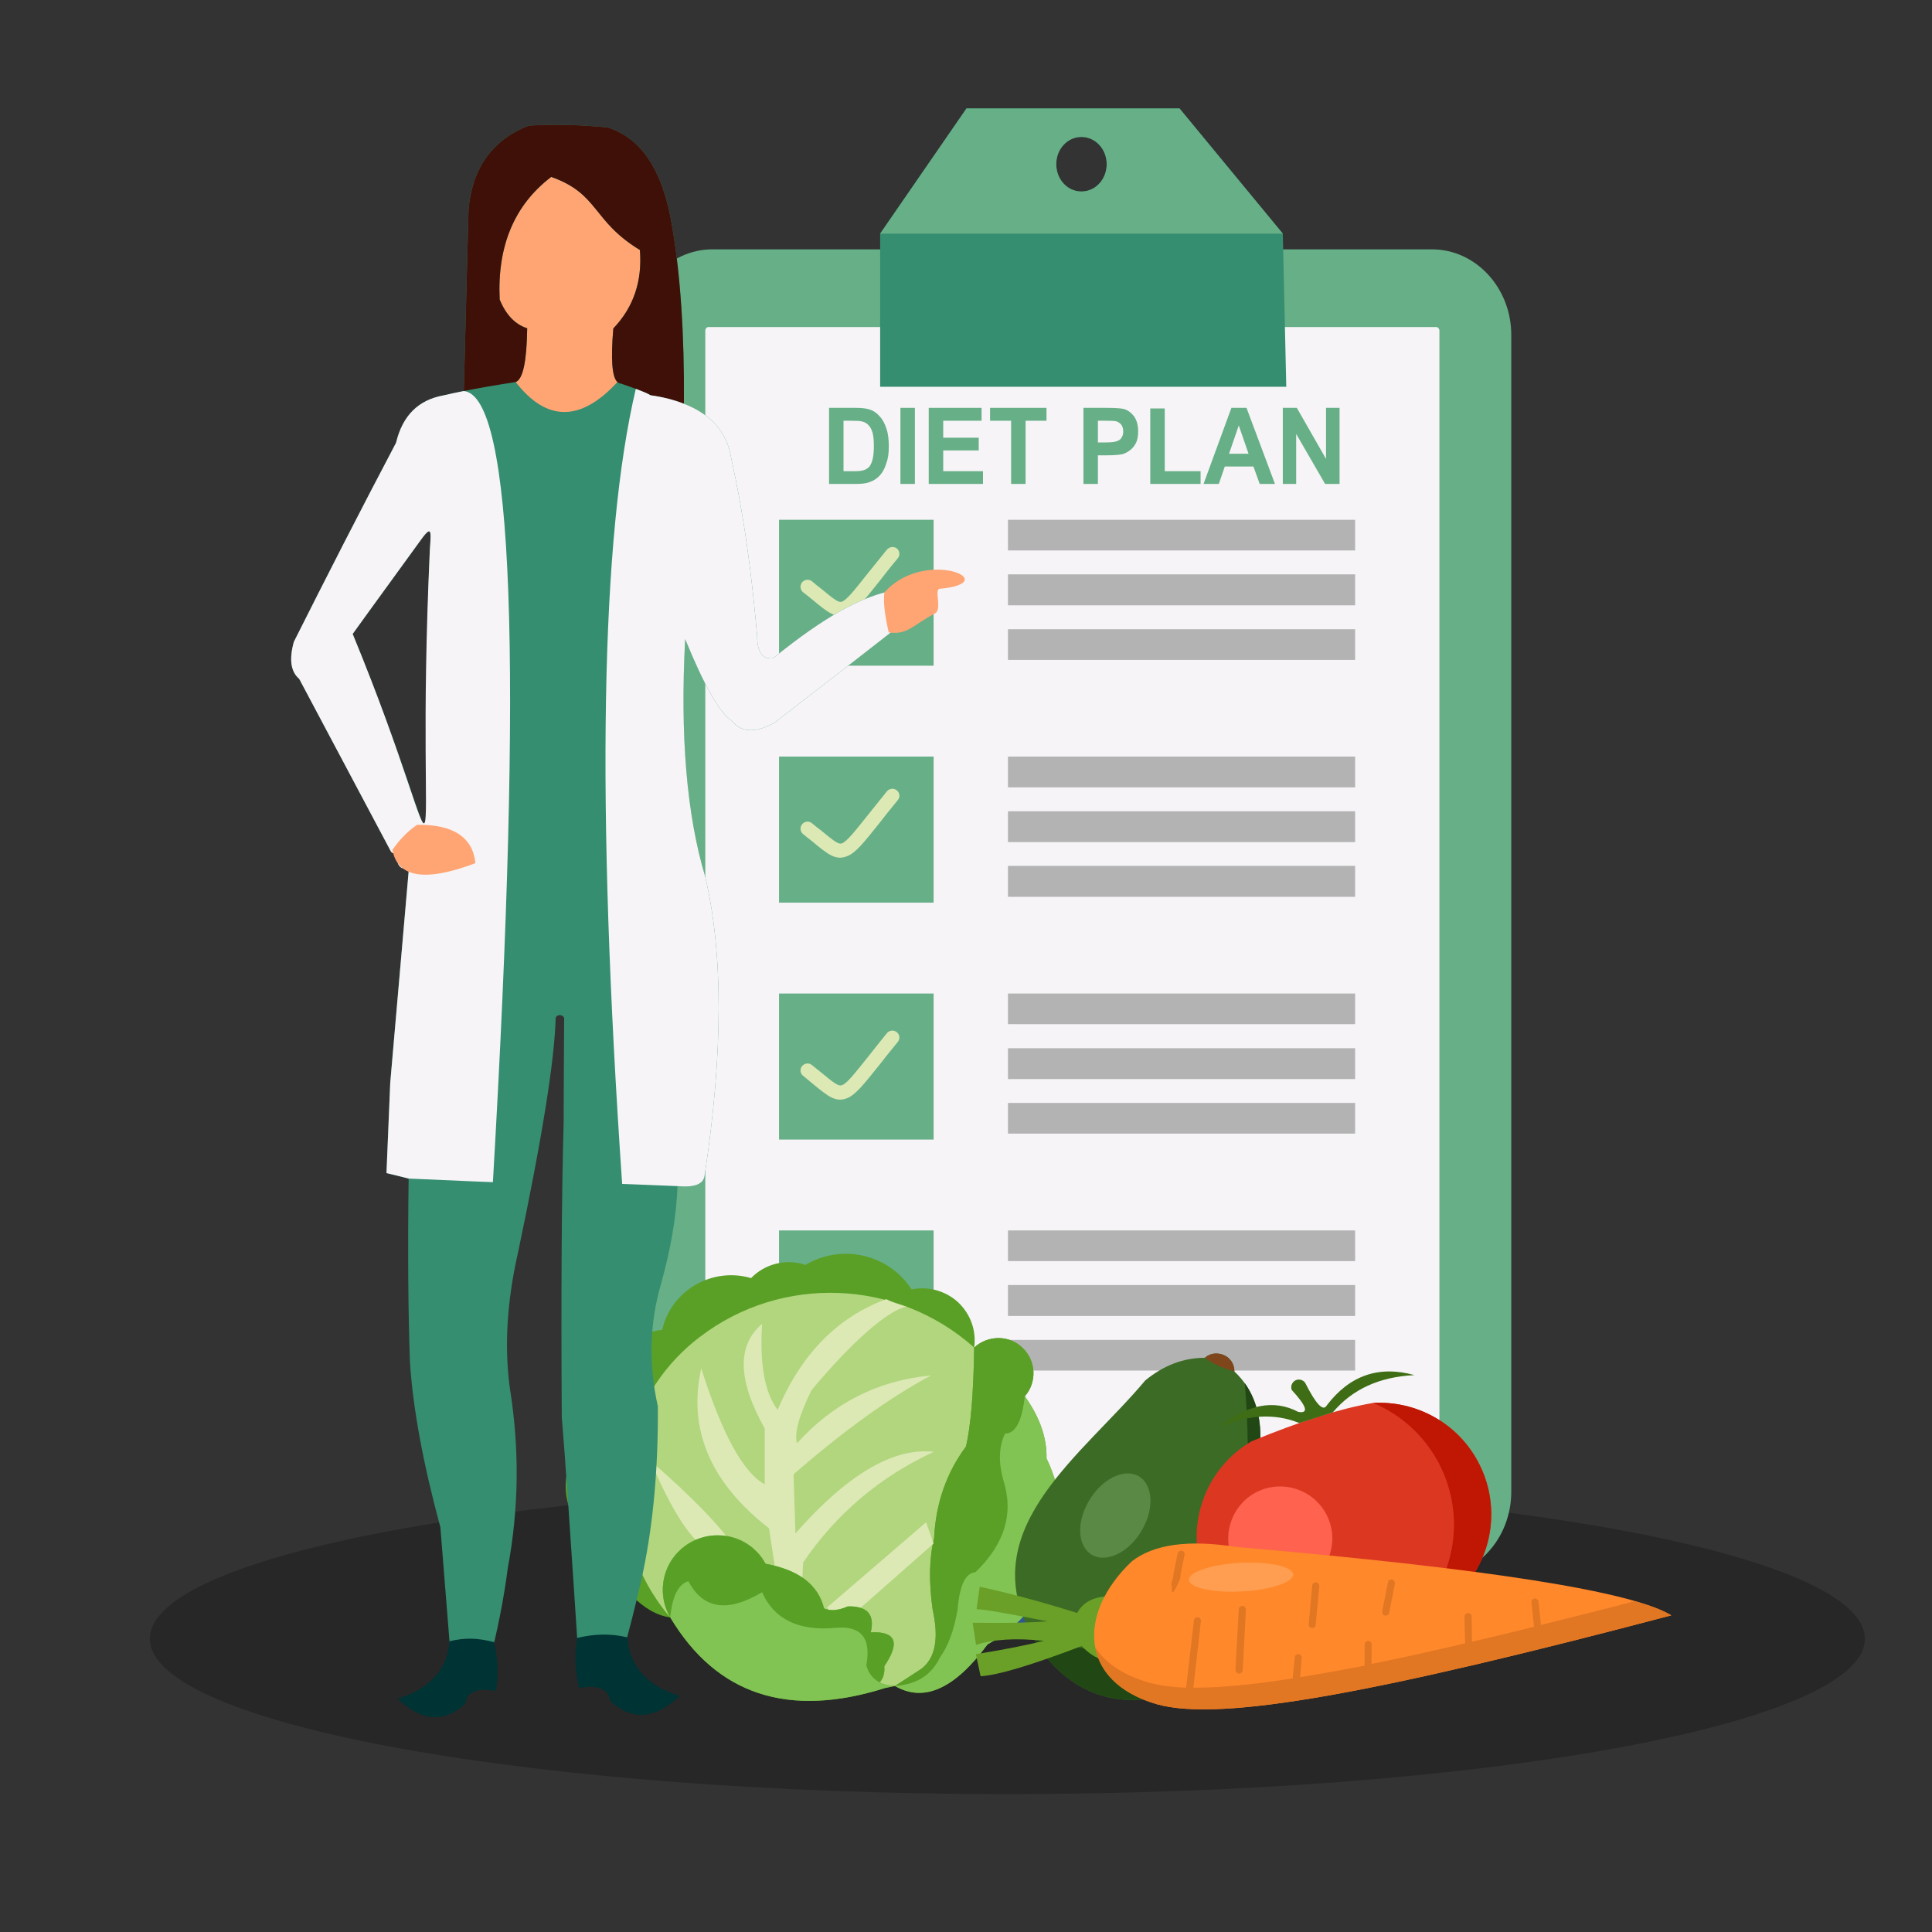 <?xml version="1.0"?>
<svg xmlns="http://www.w3.org/2000/svg" xmlns:xlink="http://www.w3.org/1999/xlink" width="64" zoomAndPan="magnify" viewBox="0 0 48 48" height="64" preserveAspectRatio="xMidYMid meet" version="1.0"><rect x="0" y="0" width="48" height="48" fill="#333333" stroke="none"/><defs><clipPath id="5442dd1849"><path d="M 19.961 25 L 33.188 25 L 33.188 40.547 L 19.961 40.547 Z M 19.961 25 " clip-rule="nonzero"/></clipPath><clipPath id="7df6b44ff8"><path d="M 22 21.445 L 32 21.445 L 32 25 L 22 25 Z M 22 21.445 " clip-rule="nonzero"/></clipPath><clipPath id="d2f32933e8"><path d="M 27 15.715 L 36 15.715 L 36 25 L 27 25 Z M 27 15.715 " clip-rule="nonzero"/></clipPath><clipPath id="02ee4dc738"><path d="M 17.094 21 L 26 21 L 26 30 L 17.094 30 Z M 17.094 21 " clip-rule="nonzero"/></clipPath><clipPath id="ddf2b83709"><path d="M 17.094 22 L 22 22 L 22 30 L 17.094 30 Z M 17.094 22 " clip-rule="nonzero"/></clipPath><clipPath id="eafd3cf6cb"><path d="M 3.723 36 L 46.336 36 L 46.336 44.574 L 3.723 44.574 Z M 3.723 36 " clip-rule="nonzero"/></clipPath><clipPath id="86ee3d35d1"><path d="M 21 2.695 L 32 2.695 L 32 10 L 21 10 Z M 21 2.695 " clip-rule="nonzero"/></clipPath><clipPath id="290298e3bf"><path d="M 21 2.695 L 32 2.695 L 32 6 L 21 6 Z M 21 2.695 " clip-rule="nonzero"/></clipPath></defs><g clip-path="url(#5442dd1849)"><path fill="#3e71c1" d="M 32.039 36.891 L 21.109 36.891 L 21.109 28.977 L 32.039 28.977 Z M 30.57 25.539 L 22.574 25.539 C 21.133 25.539 19.965 26.711 19.965 28.16 L 19.965 37.93 C 19.965 39.375 21.133 40.547 22.574 40.547 L 30.57 40.547 C 32.012 40.547 33.18 39.375 33.18 37.93 L 33.18 28.16 C 33.18 26.711 32.012 25.539 30.57 25.539 " fill-opacity="1" fill-rule="nonzero"/></g><path fill="#3e71c1" d="M 25.484 35.293 L 26.141 35.871 L 29.59 31.914 L 26.094 32.449 C 26.766 31.555 27.742 30.254 27.848 30.113 L 27.148 29.59 C 26.988 29.809 24.758 32.781 24.758 32.781 L 24.117 33.637 L 27.363 33.137 L 25.484 35.293 " fill-opacity="1" fill-rule="nonzero"/><g clip-path="url(#7df6b44ff8)"><path fill="#3e71c1" d="M 22.332 21.445 L 31.086 21.445 L 31.086 24.34 L 22.332 24.34 L 22.332 21.445 " fill-opacity="1" fill-rule="nonzero"/></g><g clip-path="url(#d2f32933e8)"><path fill="#83bd57" d="M 31.844 24.055 L 27.879 20.078 L 31.137 16.809 C 32.23 15.711 34.012 15.707 35.105 16.805 C 36.199 17.906 36.199 19.688 35.105 20.785 Z M 31.844 24.055 " fill-opacity="1" fill-rule="nonzero"/></g><path fill="#98cb6a" d="M 31.789 22.801 L 30.551 21.559 L 33.738 18.359 C 34.078 18.016 34.633 18.016 34.977 18.359 C 35.32 18.703 35.32 19.262 34.977 19.605 Z M 31.789 22.801 " fill-opacity="1" fill-rule="nonzero"/><path fill="#98cb6a" d="M 28.465 20.266 C 29.301 19.207 30.223 18.23 31.164 17.277 C 31.652 16.762 32.375 16.441 33.086 16.465 C 33.801 16.469 34.488 16.816 34.902 17.348 C 34.375 16.926 33.719 16.73 33.094 16.773 C 32.461 16.816 31.875 17.094 31.445 17.559 C 30.492 18.504 29.52 19.426 28.465 20.266 Z M 28.465 20.266 " fill-opacity="1" fill-rule="nonzero"/><path fill="#e4e4e3" d="M 24.617 27.324 C 23.523 26.227 23.527 24.445 24.621 23.348 L 27.879 20.078 L 31.844 24.055 L 28.586 27.324 C 27.492 28.422 25.715 28.426 24.617 27.324 Z M 24.617 27.324 " fill-opacity="1" fill-rule="nonzero"/><path fill="#98cb6a" d="M 24.75 26.219 C 24.75 26.219 27.137 26.938 28.879 25.715 C 28.879 25.715 30.555 24.719 29.77 23.051 C 29.477 22.426 28.91 21.953 28.227 21.859 C 27.527 21.758 26.637 22.02 26.156 23.684 C 26.125 23.793 26.102 23.906 26.082 24.02 C 26.012 24.449 25.719 25.691 24.75 26.219 Z M 24.75 26.219 " fill-opacity="1" fill-rule="nonzero"/><path fill="#83bd57" d="M 27.273 25.324 C 27.855 25.082 28.242 24.645 28.52 24.086 L 28.523 24.082 C 28.543 24.047 28.559 24.008 28.578 23.965 C 28.66 23.793 28.734 23.617 28.801 23.438 C 28.82 23.391 28.836 23.348 28.848 23.305 L 28.852 23.301 C 28.867 23.262 28.879 23.23 28.887 23.191 C 28.996 22.902 29.094 22.605 29.211 22.312 C 29.219 22.289 29.23 22.266 29.238 22.242 C 29.312 22.059 29.395 21.875 29.492 21.695 L 29.742 21.945 C 29.66 22.078 29.582 22.219 29.512 22.363 C 29.48 22.418 29.457 22.473 29.43 22.531 L 29.43 22.535 C 29.309 22.789 29.195 23.051 29.078 23.312 L 29.078 23.316 C 29.055 23.359 29.039 23.406 29.012 23.453 L 29.012 23.457 C 28.98 23.516 29.125 23.238 28.711 24.047 C 28.402 24.637 27.895 25.125 27.273 25.324 Z M 27.273 25.324 " fill-opacity="1" fill-rule="nonzero"/><path fill="#83bd57" d="M 28.754 24.859 C 28.762 24.527 28.719 24.145 28.695 23.926 C 28.477 24.004 28.176 24.102 27.844 24.266 C 28.109 24.215 28.363 24.141 28.613 24.059 C 28.645 24.309 28.691 24.617 28.754 24.859 Z M 28.754 24.859 " fill-opacity="1" fill-rule="nonzero"/><path fill="#83bd57" d="M 29.254 24.266 C 29.227 24.031 29.156 23.633 29.051 23.195 L 29.039 23.145 L 28.988 23.16 C 28.699 23.25 28.414 23.348 28.133 23.469 C 28.414 23.418 28.691 23.348 28.969 23.27 C 29.07 23.711 29.176 24.059 29.254 24.266 Z M 29.254 24.266 " fill-opacity="1" fill-rule="nonzero"/><path fill="#83bd57" d="M 27.875 24.996 C 27.879 25.133 27.891 25.27 27.918 25.41 C 27.965 25.188 27.965 24.996 27.969 24.914 C 27.93 24.91 27.582 24.836 27.273 24.859 C 27.379 24.898 27.695 24.973 27.875 24.996 Z M 27.875 24.996 " fill-opacity="1" fill-rule="nonzero"/><path fill="#ffffff" d="M 29.426 25.805 C 28.91 26.453 28.785 26.613 28.207 27.195 C 27.91 27.512 27.465 27.707 27.031 27.695 C 26.594 27.691 26.172 27.48 25.918 27.152 C 26.242 27.41 26.645 27.531 27.027 27.504 C 27.414 27.477 27.773 27.309 28.035 27.023 C 28.621 26.445 28.777 26.32 29.426 25.805 Z M 29.426 25.805 " fill-opacity="1" fill-rule="nonzero"/><g clip-path="url(#02ee4dc738)"><path fill="#83bd57" d="M 25.41 25.707 L 21.445 29.684 L 18.188 26.414 C 17.094 25.316 17.09 23.531 18.184 22.438 C 19.281 21.336 21.059 21.34 22.152 22.438 Z M 25.41 25.707 " fill-opacity="1" fill-rule="nonzero"/></g><path fill="#98cb6a" d="M 24.16 25.762 L 22.922 27.004 L 19.734 23.805 C 19.395 23.465 19.391 22.906 19.734 22.562 C 20.078 22.219 20.633 22.219 20.973 22.562 Z M 24.16 25.762 " fill-opacity="1" fill-rule="nonzero"/><g clip-path="url(#ddf2b83709)"><path fill="#98cb6a" d="M 21.633 29.098 C 20.578 28.258 19.605 27.332 18.656 26.387 C 18.141 25.898 17.82 25.172 17.844 24.461 C 17.852 23.742 18.195 23.055 18.727 22.637 C 18.305 23.168 18.113 23.824 18.152 24.453 C 18.195 25.086 18.473 25.672 18.934 26.109 C 19.875 27.062 20.797 28.035 21.633 29.098 Z M 21.633 29.098 " fill-opacity="1" fill-rule="nonzero"/></g><path fill="#e4e4e3" d="M 28.672 32.957 C 27.578 34.055 25.797 34.051 24.703 32.953 L 21.445 29.684 L 25.41 25.707 L 28.672 28.977 C 29.766 30.074 29.766 31.855 28.672 32.957 Z M 28.672 32.957 " fill-opacity="1" fill-rule="nonzero"/><path fill="#98cb6a" d="M 27.566 32.824 C 27.566 32.824 28.285 30.426 27.066 28.68 C 27.066 28.68 26.074 27 24.41 27.785 C 23.789 28.082 23.316 28.648 23.223 29.332 C 23.121 30.035 23.383 30.93 25.039 31.41 C 25.152 31.441 25.266 31.465 25.379 31.484 C 25.805 31.559 27.043 31.852 27.566 32.824 Z M 27.566 32.824 " fill-opacity="1" fill-rule="nonzero"/><path fill="#83bd57" d="M 26.676 30.293 C 26.438 29.715 26 29.32 25.441 29.039 L 25.438 29.039 C 25.246 28.938 24.793 28.75 24.66 28.711 L 24.66 28.707 C 24.609 28.688 24.016 28.484 23.676 28.348 C 23.633 28.336 23.324 28.211 23.059 28.066 L 23.309 27.816 C 23.461 27.91 23.68 28.027 23.891 28.129 L 23.895 28.129 C 24.148 28.25 24.41 28.363 24.672 28.48 L 24.676 28.48 C 24.719 28.504 24.766 28.523 24.812 28.547 L 24.816 28.547 C 25.012 28.652 25.504 28.848 25.969 29.242 C 26.09 29.344 26.203 29.461 26.301 29.594 L 26.305 29.594 C 26.328 29.625 26.352 29.656 26.371 29.684 C 26.504 29.871 26.609 30.078 26.676 30.293 Z M 26.676 30.293 " fill-opacity="1" fill-rule="nonzero"/><path fill="#83bd57" d="M 26.215 28.809 C 25.828 28.797 25.32 28.859 25.281 28.863 C 25.359 29.082 25.457 29.387 25.621 29.719 C 25.57 29.453 25.496 29.199 25.414 28.945 C 25.664 28.918 25.973 28.871 26.215 28.809 Z M 26.215 28.809 " fill-opacity="1" fill-rule="nonzero"/><path fill="#83bd57" d="M 25.621 28.305 C 25.141 28.359 24.543 28.512 24.504 28.52 C 24.59 28.789 24.672 29.066 24.824 29.43 C 24.777 29.145 24.703 28.867 24.625 28.59 C 25.07 28.488 25.414 28.383 25.621 28.305 Z M 25.621 28.305 " fill-opacity="1" fill-rule="nonzero"/><path fill="#83bd57" d="M 26.348 29.688 C 26.484 29.684 26.625 29.672 26.762 29.645 C 26.543 29.598 26.352 29.598 26.266 29.594 C 26.262 29.633 26.191 29.984 26.215 30.293 C 26.254 30.188 26.324 29.867 26.348 29.688 Z M 26.348 29.688 " fill-opacity="1" fill-rule="nonzero"/><path fill="#ffffff" d="M 27.156 28.133 C 27.801 28.648 27.961 28.773 28.543 29.355 C 28.855 29.652 29.055 30.098 29.039 30.535 C 29.035 30.973 28.824 31.395 28.5 31.648 C 28.758 31.324 28.875 30.922 28.852 30.539 C 28.824 30.148 28.652 29.789 28.371 29.523 C 27.797 28.941 27.668 28.781 27.156 28.133 Z M 27.156 28.133 " fill-opacity="1" fill-rule="nonzero"/><g clip-path="url(#eafd3cf6cb)"><path fill="#000000" d="M 25.027 36.855 C 36.793 36.855 46.332 38.582 46.332 40.715 C 46.332 42.844 36.793 44.574 25.027 44.574 C 13.262 44.574 3.723 42.844 3.723 40.715 C 3.723 38.582 13.262 36.855 25.027 36.855 Z M 25.027 36.855 " fill-opacity="0.231" fill-rule="evenodd"/></g><path fill="#67af87" d="M 17.699 6.195 L 35.578 6.195 C 36.664 6.195 37.547 7.152 37.547 8.32 L 37.547 37.062 C 37.547 38.234 36.664 39.188 35.578 39.188 L 17.699 39.188 C 16.617 39.188 15.734 38.234 15.734 37.062 L 15.734 8.32 C 15.734 7.152 16.617 6.195 17.699 6.195 Z M 17.699 6.195 " fill-opacity="1" fill-rule="evenodd"/><path fill="#f6f4f7" d="M 17.598 8.125 L 35.684 8.125 C 35.723 8.125 35.762 8.168 35.762 8.211 L 35.762 37.176 C 35.762 37.219 35.723 37.254 35.684 37.254 L 17.598 37.254 C 17.559 37.254 17.523 37.219 17.523 37.176 L 17.523 8.211 C 17.523 8.168 17.559 8.125 17.598 8.125 Z M 17.598 8.125 " fill-opacity="1" fill-rule="evenodd"/><g clip-path="url(#86ee3d35d1)"><path fill="#358e70" d="M 21.867 5.805 L 21.867 9.609 L 31.957 9.609 L 31.871 5.805 L 29.305 2.695 L 24.012 2.695 Z M 26.242 4.078 C 26.242 4.457 26.52 4.758 26.867 4.758 C 27.215 4.758 27.496 4.457 27.496 4.078 C 27.496 3.703 27.215 3.402 26.867 3.402 C 26.52 3.402 26.242 3.703 26.242 4.078 Z M 26.242 4.078 " fill-opacity="1" fill-rule="evenodd"/></g><g clip-path="url(#290298e3bf)"><path fill="#67af87" d="M 21.867 5.805 L 31.871 5.805 L 29.305 2.695 L 24.012 2.695 Z M 26.867 3.402 C 27.215 3.402 27.496 3.703 27.496 4.078 C 27.496 4.457 27.215 4.758 26.867 4.758 C 26.52 4.758 26.242 4.457 26.242 4.078 C 26.242 3.703 26.52 3.402 26.867 3.402 Z M 26.867 3.402 " fill-opacity="1" fill-rule="evenodd"/></g><path fill="#67af87" d="M 19.355 12.914 L 23.195 12.914 L 23.195 16.539 L 19.355 16.539 Z M 19.355 12.914 " fill-opacity="1" fill-rule="evenodd"/><path fill="#b3b3b3" d="M 25.043 12.914 L 33.668 12.914 L 33.668 13.676 L 25.043 13.676 Z M 25.043 12.914 " fill-opacity="1" fill-rule="evenodd"/><path fill="#b3b3b3" d="M 25.043 14.27 L 33.668 14.27 L 33.668 15.039 L 25.043 15.039 Z M 25.043 14.27 " fill-opacity="1" fill-rule="evenodd"/><path fill="#b3b3b3" d="M 25.043 15.633 L 33.668 15.633 L 33.668 16.395 L 25.043 16.395 Z M 25.043 15.633 " fill-opacity="1" fill-rule="evenodd"/><path fill="#67af87" d="M 19.355 18.797 L 23.195 18.797 L 23.195 22.426 L 19.355 22.426 Z M 19.355 18.797 " fill-opacity="1" fill-rule="evenodd"/><path fill="#67af87" d="M 19.355 24.684 L 23.195 24.684 L 23.195 28.312 L 19.355 28.312 Z M 19.355 24.684 " fill-opacity="1" fill-rule="evenodd"/><path fill="#67af87" d="M 19.355 30.57 L 23.195 30.57 L 23.195 34.199 L 19.355 34.199 Z M 19.355 30.57 " fill-opacity="1" fill-rule="evenodd"/><path fill="#b3b3b3" d="M 25.043 18.797 L 33.668 18.797 L 33.668 19.562 L 25.043 19.562 Z M 25.043 18.797 " fill-opacity="1" fill-rule="evenodd"/><path fill="#b3b3b3" d="M 25.043 24.684 L 33.668 24.684 L 33.668 25.445 L 25.043 25.445 Z M 25.043 24.684 " fill-opacity="1" fill-rule="evenodd"/><path fill="#b3b3b3" d="M 25.043 30.57 L 33.668 30.57 L 33.668 31.332 L 25.043 31.332 Z M 25.043 30.57 " fill-opacity="1" fill-rule="evenodd"/><path fill="#b3b3b3" d="M 25.043 20.156 L 33.668 20.156 L 33.668 20.922 L 25.043 20.922 Z M 25.043 20.156 " fill-opacity="1" fill-rule="evenodd"/><path fill="#b3b3b3" d="M 25.043 26.043 L 33.668 26.043 L 33.668 26.809 L 25.043 26.809 Z M 25.043 26.043 " fill-opacity="1" fill-rule="evenodd"/><path fill="#b3b3b3" d="M 25.043 31.926 L 33.668 31.926 L 33.668 32.695 L 25.043 32.695 Z M 25.043 31.926 " fill-opacity="1" fill-rule="evenodd"/><path fill="#b3b3b3" d="M 25.043 21.512 L 33.668 21.512 L 33.668 22.281 L 25.043 22.281 Z M 25.043 21.512 " fill-opacity="1" fill-rule="evenodd"/><path fill="#b3b3b3" d="M 25.043 27.402 L 33.668 27.402 L 33.668 28.164 L 25.043 28.164 Z M 25.043 27.402 " fill-opacity="1" fill-rule="evenodd"/><path fill="#b3b3b3" d="M 25.043 33.289 L 33.668 33.289 L 33.668 34.051 L 25.043 34.051 Z M 25.043 33.289 " fill-opacity="1" fill-rule="evenodd"/><path fill="#67af87" d="M 21.836 11.836 C 21.922 11.75 21.984 11.637 22.023 11.5 C 22.066 11.387 22.082 11.254 22.082 11.094 C 22.082 10.918 22.066 10.77 22.023 10.652 C 21.984 10.527 21.93 10.422 21.855 10.344 C 21.781 10.258 21.695 10.199 21.586 10.168 C 21.512 10.145 21.398 10.133 21.254 10.133 L 20.598 10.133 L 20.598 12.023 L 21.273 12.023 C 21.402 12.023 21.508 12.012 21.586 11.984 C 21.695 11.949 21.773 11.898 21.836 11.836 Z M 21.586 11.609 C 21.547 11.641 21.5 11.672 21.438 11.688 C 21.398 11.699 21.324 11.707 21.227 11.707 L 20.957 11.707 L 20.957 10.453 L 21.117 10.453 C 21.266 10.453 21.363 10.457 21.41 10.469 C 21.477 10.484 21.535 10.516 21.574 10.559 C 21.621 10.605 21.652 10.664 21.676 10.742 C 21.699 10.82 21.711 10.93 21.711 11.078 C 21.711 11.227 21.699 11.34 21.676 11.426 C 21.652 11.512 21.621 11.57 21.586 11.609 Z M 21.586 11.609 " fill-opacity="1" fill-rule="evenodd"/><path fill="#67af87" d="M 22.371 10.133 L 22.73 10.133 L 22.73 12.023 L 22.371 12.023 Z M 22.371 10.133 " fill-opacity="1" fill-rule="evenodd"/><path fill="#67af87" d="M 23.074 10.133 L 23.074 12.023 L 24.422 12.023 L 24.422 11.707 L 23.434 11.707 L 23.434 11.191 L 24.316 11.191 L 24.316 10.875 L 23.434 10.875 L 23.434 10.453 L 24.387 10.453 L 24.387 10.133 Z M 23.074 10.133 " fill-opacity="1" fill-rule="evenodd"/><path fill="#67af87" d="M 25.121 10.453 L 25.121 12.023 L 25.48 12.023 L 25.48 10.453 L 26 10.453 L 26 10.133 L 24.598 10.133 L 24.598 10.453 Z M 25.121 10.453 " fill-opacity="1" fill-rule="evenodd"/><path fill="#67af87" d="M 26.918 10.133 L 26.918 12.023 L 27.277 12.023 L 27.277 11.312 L 27.512 11.312 C 27.672 11.312 27.797 11.301 27.883 11.285 C 27.945 11.266 28.008 11.238 28.066 11.191 C 28.129 11.148 28.18 11.086 28.219 11.012 C 28.262 10.93 28.277 10.832 28.277 10.715 C 28.277 10.566 28.242 10.441 28.176 10.344 C 28.105 10.254 28.02 10.188 27.918 10.16 C 27.855 10.145 27.711 10.133 27.496 10.133 Z M 27.277 10.992 L 27.277 10.453 L 27.449 10.453 C 27.582 10.453 27.668 10.457 27.707 10.461 C 27.77 10.473 27.816 10.504 27.855 10.547 C 27.891 10.594 27.906 10.652 27.906 10.719 C 27.906 10.777 27.895 10.828 27.867 10.867 C 27.844 10.914 27.805 10.941 27.758 10.957 C 27.711 10.98 27.617 10.992 27.48 10.992 Z M 27.277 10.992 " fill-opacity="1" fill-rule="evenodd"/><path fill="#67af87" d="M 28.578 10.148 L 28.578 12.023 L 29.828 12.023 L 29.828 11.707 L 28.938 11.707 L 28.938 10.148 Z M 28.578 10.148 " fill-opacity="1" fill-rule="evenodd"/><path fill="#67af87" d="M 30.594 10.133 L 29.902 12.023 L 30.281 12.023 L 30.43 11.59 L 31.141 11.59 L 31.297 12.023 L 31.676 12.023 L 30.969 10.133 Z M 31.02 11.273 L 30.535 11.273 L 30.777 10.57 Z M 31.02 11.273 " fill-opacity="1" fill-rule="evenodd"/><path fill="#67af87" d="M 31.871 10.133 L 31.871 12.023 L 32.203 12.023 L 32.203 10.781 L 32.922 12.023 L 33.281 12.023 L 33.281 10.133 L 32.945 10.133 L 32.945 11.402 L 32.219 10.133 Z M 31.871 10.133 " fill-opacity="1" fill-rule="evenodd"/><path fill="#dce9b5" d="M 19.953 14.715 C 19.879 14.656 19.867 14.543 19.926 14.469 C 19.988 14.395 20.098 14.383 20.172 14.441 C 20.27 14.527 20.344 14.582 20.41 14.633 C 20.695 14.867 20.828 14.98 20.918 14.949 C 21.043 14.898 21.219 14.676 21.562 14.242 C 21.699 14.07 21.859 13.871 22.035 13.656 C 22.098 13.582 22.207 13.57 22.281 13.625 C 22.355 13.688 22.367 13.797 22.305 13.871 C 22.109 14.105 21.961 14.297 21.836 14.457 C 21.453 14.938 21.254 15.188 21.043 15.266 C 20.766 15.375 20.574 15.223 20.188 14.902 C 20.113 14.84 20.027 14.77 19.953 14.715 Z M 19.953 14.715 " fill-opacity="1" fill-rule="nonzero"/><path fill="#dce9b5" d="M 19.953 20.723 C 19.879 20.664 19.867 20.555 19.926 20.48 C 19.988 20.402 20.098 20.391 20.172 20.453 C 20.27 20.535 20.344 20.59 20.41 20.641 C 20.695 20.875 20.828 20.988 20.918 20.953 C 21.043 20.902 21.219 20.68 21.562 20.25 C 21.699 20.078 21.859 19.879 22.035 19.66 C 22.098 19.586 22.207 19.574 22.281 19.637 C 22.355 19.695 22.367 19.805 22.305 19.879 C 22.109 20.117 21.961 20.305 21.836 20.465 C 21.453 20.945 21.254 21.195 21.043 21.273 C 20.766 21.383 20.574 21.234 20.188 20.91 C 20.113 20.852 20.027 20.785 19.953 20.723 Z M 19.953 20.723 " fill-opacity="1" fill-rule="nonzero"/><path fill="#dce9b5" d="M 19.953 26.727 C 19.879 26.672 19.867 26.562 19.926 26.488 C 19.988 26.414 20.098 26.398 20.172 26.461 C 20.27 26.539 20.344 26.598 20.41 26.652 C 20.695 26.887 20.828 26.996 20.918 26.961 C 21.043 26.918 21.219 26.688 21.562 26.262 C 21.699 26.086 21.859 25.887 22.035 25.668 C 22.098 25.594 22.207 25.582 22.281 25.645 C 22.355 25.703 22.367 25.812 22.305 25.887 C 22.109 26.125 21.961 26.312 21.836 26.473 C 21.453 26.949 21.254 27.203 21.043 27.285 C 20.766 27.395 20.574 27.242 20.188 26.922 C 20.113 26.859 20.027 26.789 19.953 26.727 Z M 19.953 26.727 " fill-opacity="1" fill-rule="nonzero"/><path fill="#dce9b5" d="M 19.953 32.742 C 19.879 32.68 19.867 32.57 19.926 32.496 C 19.988 32.422 20.098 32.41 20.172 32.469 C 20.27 32.547 20.344 32.605 20.41 32.66 C 20.695 32.895 20.828 33.004 20.918 32.969 C 21.043 32.922 21.219 32.695 21.562 32.27 C 21.699 32.098 21.859 31.891 22.035 31.676 C 22.098 31.602 22.207 31.59 22.281 31.652 C 22.355 31.715 22.367 31.824 22.305 31.898 C 22.109 32.133 21.961 32.32 21.836 32.48 C 21.453 32.957 21.254 33.207 21.043 33.293 C 20.766 33.402 20.574 33.25 20.188 32.93 C 20.113 32.867 20.027 32.797 19.953 32.742 Z M 19.953 32.742 " fill-opacity="1" fill-rule="nonzero"/><path fill="#5aa026" d="M 25.461 34.691 C 25.766 34.344 25.746 33.812 25.406 33.488 C 25.078 33.164 24.547 33.164 24.203 33.48 C 24.262 33.059 24.113 32.645 23.801 32.352 C 23.492 32.07 23.059 31.949 22.648 32.035 C 22.078 31.156 20.914 30.891 20.012 31.426 C 19.531 31.266 19.008 31.395 18.66 31.754 C 18.195 31.617 17.695 31.68 17.277 31.922 C 16.863 32.164 16.559 32.562 16.453 33.039 C 15.875 33.105 15.355 33.43 15.043 33.914 C 14.723 34.398 14.633 35.004 14.797 35.555 C 14.359 35.84 14.078 36.324 14.055 36.855 C 14.031 37.379 14.266 37.887 14.688 38.207 C 15.352 39.438 16 40.098 16.652 40.184 C 17.805 42.109 19.59 42.699 22.004 41.934 C 22.156 41.906 22.234 41.887 22.234 41.887 C 22.953 42.305 23.719 41.961 24.535 40.855 C 26.18 39.949 26.824 37.922 26 36.234 C 26.012 35.727 25.832 35.207 25.461 34.691 Z M 25.461 34.691 " fill-opacity="1" fill-rule="evenodd"/><path fill="#b2d67e" d="M 15.516 36.547 C 15.379 37.863 15.789 39.18 16.652 40.184 C 16.406 39.762 16.406 39.238 16.652 38.816 C 16.902 38.395 17.359 38.137 17.844 38.145 C 18.336 38.148 18.785 38.418 19.02 38.852 C 19.84 39 20.324 39.367 20.473 39.961 C 20.633 40.031 20.828 40.012 21.066 39.91 C 21.551 39.898 21.738 40.117 21.633 40.555 C 22.258 40.527 22.371 40.805 21.969 41.398 C 21.984 41.562 21.945 41.699 21.855 41.797 C 21.957 41.855 22.086 41.883 22.234 41.887 C 22.457 41.746 22.676 41.602 22.891 41.461 C 23.238 41.199 23.332 40.707 23.172 39.992 C 23.074 39.297 23.086 38.703 23.207 38.219 C 23.25 37.34 23.52 36.582 24 35.938 C 24.117 35.438 24.188 34.617 24.203 33.48 C 22.289 31.773 19.422 31.656 17.383 33.219 C 16.324 34.027 15.652 35.23 15.516 36.547 Z M 15.516 36.547 " fill-opacity="1" fill-rule="evenodd"/><path fill="#5aa026" d="M 23.207 38.219 C 23.086 38.703 23.074 39.297 23.172 39.992 C 23.332 40.707 23.238 41.199 22.891 41.461 C 22.676 41.602 22.457 41.746 22.234 41.887 C 22.773 41.855 23.145 41.613 23.355 41.176 C 23.555 40.902 23.703 40.504 23.793 39.98 C 23.84 39.387 23.988 39.078 24.234 39.062 C 24.969 38.355 25.195 37.586 24.922 36.754 C 24.805 36.32 24.816 35.945 24.969 35.617 C 25.23 35.617 25.391 35.312 25.461 34.691 C 25.766 34.344 25.746 33.812 25.406 33.488 C 25.078 33.164 24.547 33.164 24.203 33.48 C 24.188 34.617 24.117 35.438 24 35.938 C 23.52 36.582 23.25 37.34 23.207 38.219 Z M 23.207 38.219 " fill-opacity="1" fill-rule="evenodd"/><path fill="#81c454" d="M 24.922 36.754 C 25.195 37.586 24.969 38.355 24.234 39.062 C 23.988 39.078 23.84 39.387 23.793 39.98 C 23.703 40.504 23.555 40.902 23.355 41.176 C 23.145 41.613 22.773 41.855 22.234 41.887 C 22.953 42.305 23.719 41.961 24.535 40.855 C 26.18 39.949 26.824 37.922 26 36.234 C 26.012 35.727 25.832 35.207 25.461 34.691 C 25.391 35.312 25.23 35.617 24.969 35.617 C 24.816 35.945 24.805 36.32 24.922 36.754 Z M 24.922 36.754 " fill-opacity="1" fill-rule="evenodd"/><path fill="#dce9b5" d="M 23.195 38.348 C 23.195 38.348 23.133 38.172 23.008 37.82 C 23.008 37.82 22.191 38.527 20.547 39.938 C 20.785 40.219 20.906 40.359 20.906 40.359 C 20.906 40.359 21.672 39.695 23.195 38.348 Z M 19.926 39.465 C 19.941 39.039 19.953 38.82 19.953 38.82 C 20.777 37.609 21.859 36.691 23.199 36.07 C 22.195 35.957 21.051 36.633 19.762 38.098 C 19.73 37.117 19.715 36.629 19.715 36.629 C 20.969 35.539 22.105 34.719 23.133 34.172 C 21.812 34.297 20.703 34.859 19.801 35.859 C 19.73 35.602 19.852 35.164 20.164 34.535 C 21.188 33.312 22.059 32.559 22.52 32.461 C 22.52 32.461 22.258 32.406 22.02 32.277 C 20.809 32.723 19.91 33.637 19.32 35.027 C 19 34.609 18.871 33.898 18.934 32.891 C 18.305 33.426 18.328 34.293 19 35.492 C 19 36.418 19 36.879 19 36.879 C 18.473 36.594 17.941 35.637 17.422 33.996 C 17.086 35.512 17.645 36.832 19.105 37.969 C 19.223 38.73 19.281 39.113 19.281 39.113 C 19.707 39.348 19.926 39.465 19.926 39.465 Z M 18.316 38.531 C 17.93 37.949 17.211 37.203 16.16 36.293 C 16.617 37.363 17.027 38.051 17.395 38.359 C 18.008 38.473 18.316 38.531 18.316 38.531 Z M 18.316 38.531 " fill-opacity="1" fill-rule="evenodd"/><path fill="#81c454" d="M 21.855 41.797 C 21.695 41.719 21.578 41.574 21.523 41.375 C 21.578 41.574 21.695 41.719 21.855 41.797 Z M 16.652 40.184 C 17.805 42.109 19.59 42.699 22.004 41.934 C 22.156 41.906 22.234 41.887 22.234 41.887 C 22.086 41.883 21.957 41.855 21.855 41.797 C 21.945 41.699 21.984 41.562 21.969 41.398 C 22.371 40.805 22.258 40.527 21.633 40.555 C 21.738 40.117 21.551 39.898 21.066 39.91 C 20.828 40.012 20.633 40.031 20.473 39.961 C 20.324 39.367 19.84 39 19.02 38.852 C 18.785 38.418 18.336 38.148 17.844 38.145 C 17.359 38.137 16.902 38.395 16.652 38.816 C 16.406 39.238 16.406 39.762 16.652 40.184 Z M 16.652 40.184 " fill-opacity="1" fill-rule="evenodd"/><path fill="#58a126" d="M 17.844 38.145 C 17.359 38.137 16.902 38.395 16.652 38.816 C 16.406 39.238 16.406 39.762 16.652 40.184 C 16.703 39.66 16.852 39.359 17.102 39.285 C 17.469 39.98 18.078 40.07 18.934 39.559 C 19.23 40.23 19.84 40.527 20.754 40.445 C 21.391 40.383 21.648 40.691 21.523 41.375 C 21.578 41.574 21.695 41.719 21.855 41.797 C 21.945 41.699 21.984 41.562 21.969 41.398 C 22.371 40.805 22.258 40.527 21.633 40.555 C 21.738 40.117 21.551 39.898 21.066 39.91 C 20.828 40.012 20.633 40.031 20.473 39.961 C 20.324 39.367 19.84 39 19.02 38.852 C 18.785 38.418 18.336 38.148 17.844 38.145 Z M 17.844 38.145 " fill-opacity="1" fill-rule="evenodd"/><path fill="#3c6b25" d="M 29.934 33.734 C 29.402 33.734 28.91 33.922 28.453 34.297 C 26.918 36.133 24.285 37.906 25.555 40.477 C 26.273 41.93 27.668 42.605 29.191 42.035 C 31.957 41 31.359 38.137 31.312 35.883 C 31.348 35.113 31.137 34.512 30.668 34.074 C 30.672 33.898 30.57 33.738 30.41 33.668 C 30.25 33.598 30.062 33.617 29.934 33.734 Z M 29.934 33.734 " fill-opacity="1" fill-rule="evenodd"/><path fill="#5a8945" d="M 28.277 36.668 C 28.641 36.867 28.688 37.465 28.375 38.008 C 28.066 38.555 27.512 38.832 27.148 38.641 C 26.777 38.445 26.73 37.848 27.047 37.301 C 27.359 36.758 27.906 36.473 28.277 36.668 Z M 28.277 36.668 " fill-opacity="1" fill-rule="evenodd"/><path fill="#214714" d="M 30.926 34.363 C 31.402 40.223 29.613 42.266 25.555 40.477 C 26.273 41.93 27.668 42.605 29.191 42.035 C 31.957 41 31.359 38.137 31.312 35.883 C 31.34 35.27 31.211 34.766 30.926 34.363 Z M 30.926 34.363 " fill-opacity="1" fill-rule="evenodd"/><path fill="#7f461b" d="M 29.934 33.734 C 30.109 33.871 30.355 33.984 30.668 34.074 C 30.672 33.898 30.57 33.738 30.41 33.668 C 30.25 33.598 30.062 33.617 29.934 33.734 Z M 29.934 33.734 " fill-opacity="1" fill-rule="evenodd"/><path fill="#dc3721" d="M 36.508 39.266 C 37.148 38.398 37.227 37.25 36.715 36.305 C 36.203 35.355 35.191 34.797 34.117 34.855 C 33.316 34.992 32.312 35.305 31.094 35.809 C 30.32 36.258 29.816 37.062 29.738 37.957 C 29.664 38.844 30.023 39.723 30.707 40.297 C 31.586 41.012 32.734 41.301 33.844 41.102 C 34.957 40.906 35.926 40.234 36.508 39.266 Z M 36.508 39.266 " fill-opacity="1" fill-rule="evenodd"/><path fill="#3e6d15" d="M 30.25 35.477 C 30.98 34.891 31.648 34.758 32.254 35.078 C 32.523 35.125 32.469 34.941 32.094 34.535 C 32.059 34.445 32.094 34.348 32.18 34.297 C 32.266 34.25 32.375 34.281 32.426 34.355 C 32.699 34.895 32.875 35.078 32.965 34.914 C 33.539 34.164 34.262 33.922 35.141 34.164 C 34.273 34.207 33.602 34.512 33.113 35.09 C 32.555 35.266 32.281 35.355 32.281 35.355 C 31.668 35.105 30.988 35.145 30.25 35.477 Z M 30.25 35.477 " fill-opacity="1" fill-rule="evenodd"/><path fill="#ff624e" d="M 30.977 37.23 C 31.52 36.777 32.332 36.844 32.797 37.391 C 33.258 37.938 33.184 38.754 32.641 39.211 C 32.094 39.672 31.277 39.598 30.816 39.055 C 30.359 38.508 30.43 37.695 30.977 37.23 Z M 30.977 37.23 " fill-opacity="1" fill-rule="evenodd"/><path fill="#bf1704" d="M 34.117 34.855 C 35.559 35.465 36.367 37 36.059 38.527 C 35.746 40.055 34.406 41.152 32.84 41.152 C 33.172 41.18 33.508 41.164 33.844 41.102 C 34.957 40.906 35.926 40.234 36.508 39.266 C 37.148 38.398 37.227 37.25 36.715 36.305 C 36.203 35.355 35.191 34.797 34.117 34.855 Z M 34.117 34.855 " fill-opacity="1" fill-rule="evenodd"/><path fill="#6aa028" d="M 27.398 41.234 C 27.223 41.191 27.047 41.078 26.875 40.895 C 25.625 41.371 24.793 41.621 24.363 41.645 C 24.285 41.277 24.246 41.098 24.246 41.098 C 24.973 40.98 25.535 40.867 25.934 40.766 C 25.238 40.691 24.676 40.727 24.25 40.867 C 24.191 40.496 24.164 40.316 24.164 40.316 C 24.996 40.328 25.617 40.316 26.023 40.281 C 25.039 40.086 24.449 39.984 24.262 39.98 C 24.312 39.609 24.34 39.422 24.34 39.422 C 25.031 39.57 25.84 39.785 26.762 40.074 C 26.898 39.82 27.152 39.676 27.523 39.66 C 27.309 40.086 27.227 40.52 27.301 40.914 C 27.324 41.023 27.352 41.129 27.398 41.234 Z M 27.398 41.234 " fill-opacity="1" fill-rule="evenodd"/><path fill="#ff882b" d="M 41.523 40.133 C 34.191 42.066 30.324 42.789 28.738 42.34 C 26.824 41.785 26.75 40.094 28.117 38.793 C 28.66 38.367 29.527 38.246 30.715 38.434 C 36.949 38.969 40.555 39.539 41.523 40.133 Z M 41.523 40.133 " fill-opacity="1" fill-rule="evenodd"/><path fill="#e17623" d="M 28.523 41.797 C 28.781 41.871 29.094 41.918 29.469 41.93 L 29.664 40.258 C 29.668 40.207 29.711 40.172 29.762 40.18 C 29.805 40.184 29.84 40.23 29.836 40.273 L 29.648 41.93 C 30.293 41.934 31.105 41.859 32.117 41.699 L 32.168 41.176 C 32.172 41.129 32.215 41.09 32.266 41.098 C 32.312 41.102 32.344 41.148 32.34 41.191 L 32.301 41.672 C 32.789 41.59 33.32 41.496 33.902 41.383 L 33.906 40.855 C 33.906 40.805 33.949 40.77 33.992 40.77 C 34.047 40.77 34.086 40.812 34.078 40.855 L 34.074 41.34 C 34.781 41.199 35.559 41.027 36.402 40.828 L 36.383 40.168 C 36.383 40.121 36.426 40.082 36.469 40.074 C 36.52 40.074 36.562 40.117 36.562 40.16 L 36.57 40.789 C 37.062 40.676 37.578 40.547 38.113 40.418 L 38.051 39.812 C 38.043 39.762 38.078 39.723 38.125 39.715 C 38.176 39.711 38.215 39.746 38.223 39.789 L 38.285 40.371 C 39.02 40.191 39.797 39.996 40.617 39.781 C 41.027 39.898 41.324 40.012 41.523 40.133 C 34.191 42.066 30.324 42.789 28.738 42.34 C 27.82 42.07 27.324 41.547 27.211 40.93 C 27.457 41.309 27.891 41.613 28.523 41.797 Z M 29.43 38.633 C 29.441 38.582 29.406 38.535 29.363 38.527 C 29.316 38.52 29.27 38.547 29.258 38.594 C 29.215 38.82 29.18 38.98 29.16 39.074 C 29.156 39.125 29.145 39.168 29.141 39.211 C 29.098 39.328 29.094 39.398 29.117 39.426 C 29.098 39.652 29.168 39.586 29.32 39.223 C 29.332 39.199 29.332 39.176 29.328 39.152 C 29.328 39.137 29.332 39.125 29.332 39.105 C 29.352 39.012 29.383 38.852 29.43 38.633 Z M 30.953 39.992 C 30.953 39.945 30.918 39.898 30.875 39.898 C 30.82 39.895 30.781 39.934 30.777 39.98 L 30.695 41.484 C 30.695 41.535 30.73 41.574 30.777 41.582 C 30.828 41.582 30.867 41.539 30.875 41.496 Z M 32.777 39.41 C 32.777 39.363 32.746 39.316 32.699 39.312 C 32.648 39.312 32.605 39.348 32.602 39.391 L 32.516 40.348 C 32.512 40.402 32.543 40.441 32.598 40.445 C 32.641 40.453 32.688 40.418 32.688 40.367 Z M 34.656 39.348 C 34.66 39.301 34.633 39.254 34.586 39.242 C 34.535 39.23 34.488 39.266 34.484 39.312 L 34.34 40.035 C 34.336 40.082 34.363 40.129 34.41 40.137 C 34.461 40.145 34.508 40.117 34.512 40.07 Z M 34.656 39.348 " fill-opacity="1" fill-rule="evenodd"/><path fill="#ff9e50" d="M 30.816 38.828 C 30.098 38.867 29.527 39.055 29.539 39.254 C 29.551 39.449 30.137 39.578 30.852 39.539 C 31.562 39.504 32.133 39.312 32.129 39.117 C 32.117 38.918 31.527 38.793 30.816 38.828 Z M 30.816 38.828 " fill-opacity="1" fill-rule="evenodd"/><path fill="#358e70" d="M 11.016 9.824 C 10.387 9.938 10 10.332 9.84 11 C 8.949 12.691 8.105 14.344 7.301 15.945 C 7.18 16.379 7.223 16.688 7.434 16.867 L 9.715 21.16 C 9.77 21.223 9.844 21.219 9.938 21.145 C 9.844 21.344 9.855 21.484 9.98 21.566 C 10.098 21.566 10.16 21.566 10.16 21.566 C 9.852 25.125 9.695 26.906 9.695 26.906 C 9.633 28.398 9.602 29.145 9.602 29.145 C 9.973 29.234 10.152 29.281 10.152 29.281 C 10.129 31.082 10.141 32.598 10.184 33.824 C 10.258 34.988 10.512 36.359 10.941 37.945 C 11.125 40.23 11.215 41.375 11.215 41.375 C 11.5 41.523 11.844 41.535 12.133 41.391 C 12.355 40.543 12.516 39.734 12.617 38.953 C 12.891 37.484 12.91 35.996 12.668 34.496 C 12.527 33.461 12.594 32.336 12.867 31.133 C 13.469 28.277 13.781 26.328 13.805 25.285 C 13.82 25.246 13.863 25.219 13.906 25.219 C 13.953 25.219 13.992 25.246 14.016 25.285 C 14.004 27 14.004 27.863 14.004 27.863 C 13.953 29.68 13.938 32.133 13.957 35.207 C 14.031 36.051 14.176 38.18 14.398 41.586 C 14.711 41.59 15.02 41.598 15.332 41.59 C 15.605 40.617 15.824 39.773 15.977 39.055 C 16.234 37.82 16.355 36.445 16.344 34.941 C 16.113 33.898 16.137 32.891 16.418 31.914 C 16.668 31.027 16.805 30.215 16.832 29.469 C 17.266 29.508 17.488 29.418 17.508 29.191 C 17.969 26.152 17.969 23.68 17.52 21.777 C 17.062 20.25 16.895 18.281 17.023 15.879 C 17.496 17.035 17.879 17.711 18.18 17.906 C 18.406 18.195 18.75 18.219 19.223 17.969 C 20.734 16.805 21.82 15.961 22.477 15.445 C 22.328 15.066 22.16 14.828 21.973 14.719 C 21.379 14.875 20.535 15.273 19.207 16.355 C 18.945 16.383 18.812 16.203 18.812 15.812 C 18.598 13.352 18.305 12.023 18.168 11.391 C 18.07 10.754 17.68 10.297 16.992 10.031 C 17.004 8.305 16.906 6.844 16.703 5.648 C 16.484 4.262 15.949 3.438 15.105 3.168 C 14.422 3.098 13.766 3.082 13.133 3.121 C 12.234 3.477 11.738 4.164 11.641 5.191 L 11.523 9.715 C 11.34 9.75 11.168 9.789 11.016 9.824 Z M 10.68 13.645 C 10.324 22.684 11.441 22.262 8.762 15.75 C 8.762 15.75 9.262 15.055 10.41 13.477 C 10.719 13.043 10.719 13.137 10.68 13.645 Z M 10.68 13.645 " fill-opacity="1" fill-rule="evenodd"/><path fill="#ffa573" d="M 12.812 9.492 C 13.582 10.484 14.426 10.484 15.34 9.492 C 15.207 9.375 15.172 8.93 15.238 8.16 C 15.738 7.637 15.961 6.988 15.898 6.211 C 14.707 5.488 14.887 4.816 13.695 4.395 C 12.777 5.094 12.352 6.113 12.414 7.441 C 12.57 7.824 12.801 8.062 13.098 8.156 C 13.086 8.969 12.996 9.418 12.812 9.492 Z M 12.812 9.492 " fill-opacity="1" fill-rule="evenodd"/><path fill="#3f1008" d="M 12.812 9.492 C 12.996 9.418 13.086 8.969 13.098 8.156 C 12.801 8.062 12.57 7.824 12.414 7.441 C 12.352 6.113 12.777 5.094 13.695 4.395 C 14.887 4.816 14.707 5.488 15.898 6.211 C 15.961 6.988 15.738 7.637 15.238 8.16 C 15.172 8.93 15.207 9.375 15.34 9.492 C 15.363 9.516 15.391 9.527 15.418 9.527 C 15.84 9.672 16.086 9.766 16.16 9.82 C 16.473 9.863 16.754 9.938 16.992 10.031 C 17.004 8.305 16.906 6.844 16.703 5.648 C 16.484 4.262 15.949 3.438 15.105 3.168 C 14.422 3.098 13.766 3.082 13.133 3.121 C 12.234 3.477 11.738 4.164 11.641 5.191 L 11.523 9.715 C 11.895 9.641 12.328 9.566 12.812 9.492 Z M 12.812 9.492 " fill-opacity="1" fill-rule="evenodd"/><path fill="#f6f4f7" d="M 15.457 29.414 C 15.457 29.414 15.914 29.43 16.832 29.469 C 17.266 29.508 17.488 29.418 17.508 29.191 C 17.969 26.152 17.969 23.68 17.52 21.777 C 17.062 20.25 16.895 18.281 17.023 15.879 C 17.496 17.035 17.879 17.711 18.18 17.906 C 18.406 18.195 18.75 18.219 19.223 17.969 C 20.734 16.805 21.82 15.961 22.477 15.445 C 22.328 15.066 22.16 14.828 21.973 14.719 C 21.379 14.875 20.535 15.273 19.207 16.355 C 18.945 16.383 18.812 16.203 18.812 15.812 C 18.598 13.352 18.305 12.023 18.168 11.391 C 18.07 10.754 17.68 10.297 16.992 10.031 C 16.754 9.938 16.473 9.863 16.16 9.82 C 16.113 9.785 15.988 9.734 15.797 9.66 C 14.922 13.363 14.809 19.953 15.457 29.414 Z M 15.457 29.414 " fill-opacity="1" fill-rule="evenodd"/><path fill="#f6f4f7" d="M 12.246 29.371 C 13 16.391 12.754 9.836 11.523 9.715 C 11.34 9.75 11.168 9.789 11.016 9.824 C 10.387 9.938 10 10.332 9.84 11 C 8.949 12.691 8.105 14.344 7.301 15.945 C 7.18 16.379 7.223 16.688 7.434 16.867 L 9.715 21.16 C 9.77 21.223 9.844 21.219 9.938 21.145 C 9.844 21.344 9.855 21.484 9.98 21.566 C 10.098 21.566 10.16 21.566 10.16 21.566 C 9.852 25.125 9.695 26.906 9.695 26.906 C 9.633 28.398 9.602 29.145 9.602 29.145 C 9.973 29.234 10.152 29.281 10.152 29.281 C 11.551 29.344 12.246 29.371 12.246 29.371 Z M 10.68 13.645 C 10.266 22.59 11.387 22.117 8.762 15.75 C 8.762 15.75 9.262 15.055 10.41 13.477 C 10.719 13.043 10.719 13.137 10.68 13.645 Z M 10.68 13.645 " fill-opacity="1" fill-rule="evenodd"/><path fill="#ffa573" d="M 10.363 20.492 C 10.148 20.637 9.941 20.84 9.75 21.113 C 9.875 21.805 10.562 21.918 11.812 21.445 C 11.746 20.801 11.262 20.48 10.363 20.492 Z M 10.363 20.492 " fill-opacity="1" fill-rule="evenodd"/><path fill="#ffa573" d="M 21.973 14.719 C 21.934 14.977 22.004 15.387 22.078 15.711 C 22.551 15.781 22.668 15.535 23.234 15.238 C 23.41 15.141 23.207 14.641 23.344 14.629 C 24.992 14.477 22.977 13.586 21.973 14.719 Z M 21.973 14.719 " fill-opacity="1" fill-rule="evenodd"/><path fill="#003333" d="M 12.281 40.801 C 12.371 41.266 12.395 41.676 12.316 42.012 C 11.859 41.93 11.609 42.023 11.562 42.32 C 11.039 42.816 10.48 42.777 9.879 42.203 C 10.633 41.98 11.125 41.488 11.164 40.777 C 11.566 40.68 11.883 40.695 12.281 40.801 Z M 12.281 40.801 " fill-opacity="1" fill-rule="evenodd"/><path fill="#003333" d="M 14.34 40.695 C 14.25 41.18 14.312 41.598 14.387 41.938 C 14.859 41.855 15.117 41.957 15.156 42.254 C 15.699 42.762 16.273 42.719 16.887 42.133 C 16.113 41.906 15.629 41.402 15.586 40.68 C 15.172 40.578 14.75 40.594 14.34 40.695 Z M 14.34 40.695 " fill-opacity="1" fill-rule="evenodd"/></svg>
